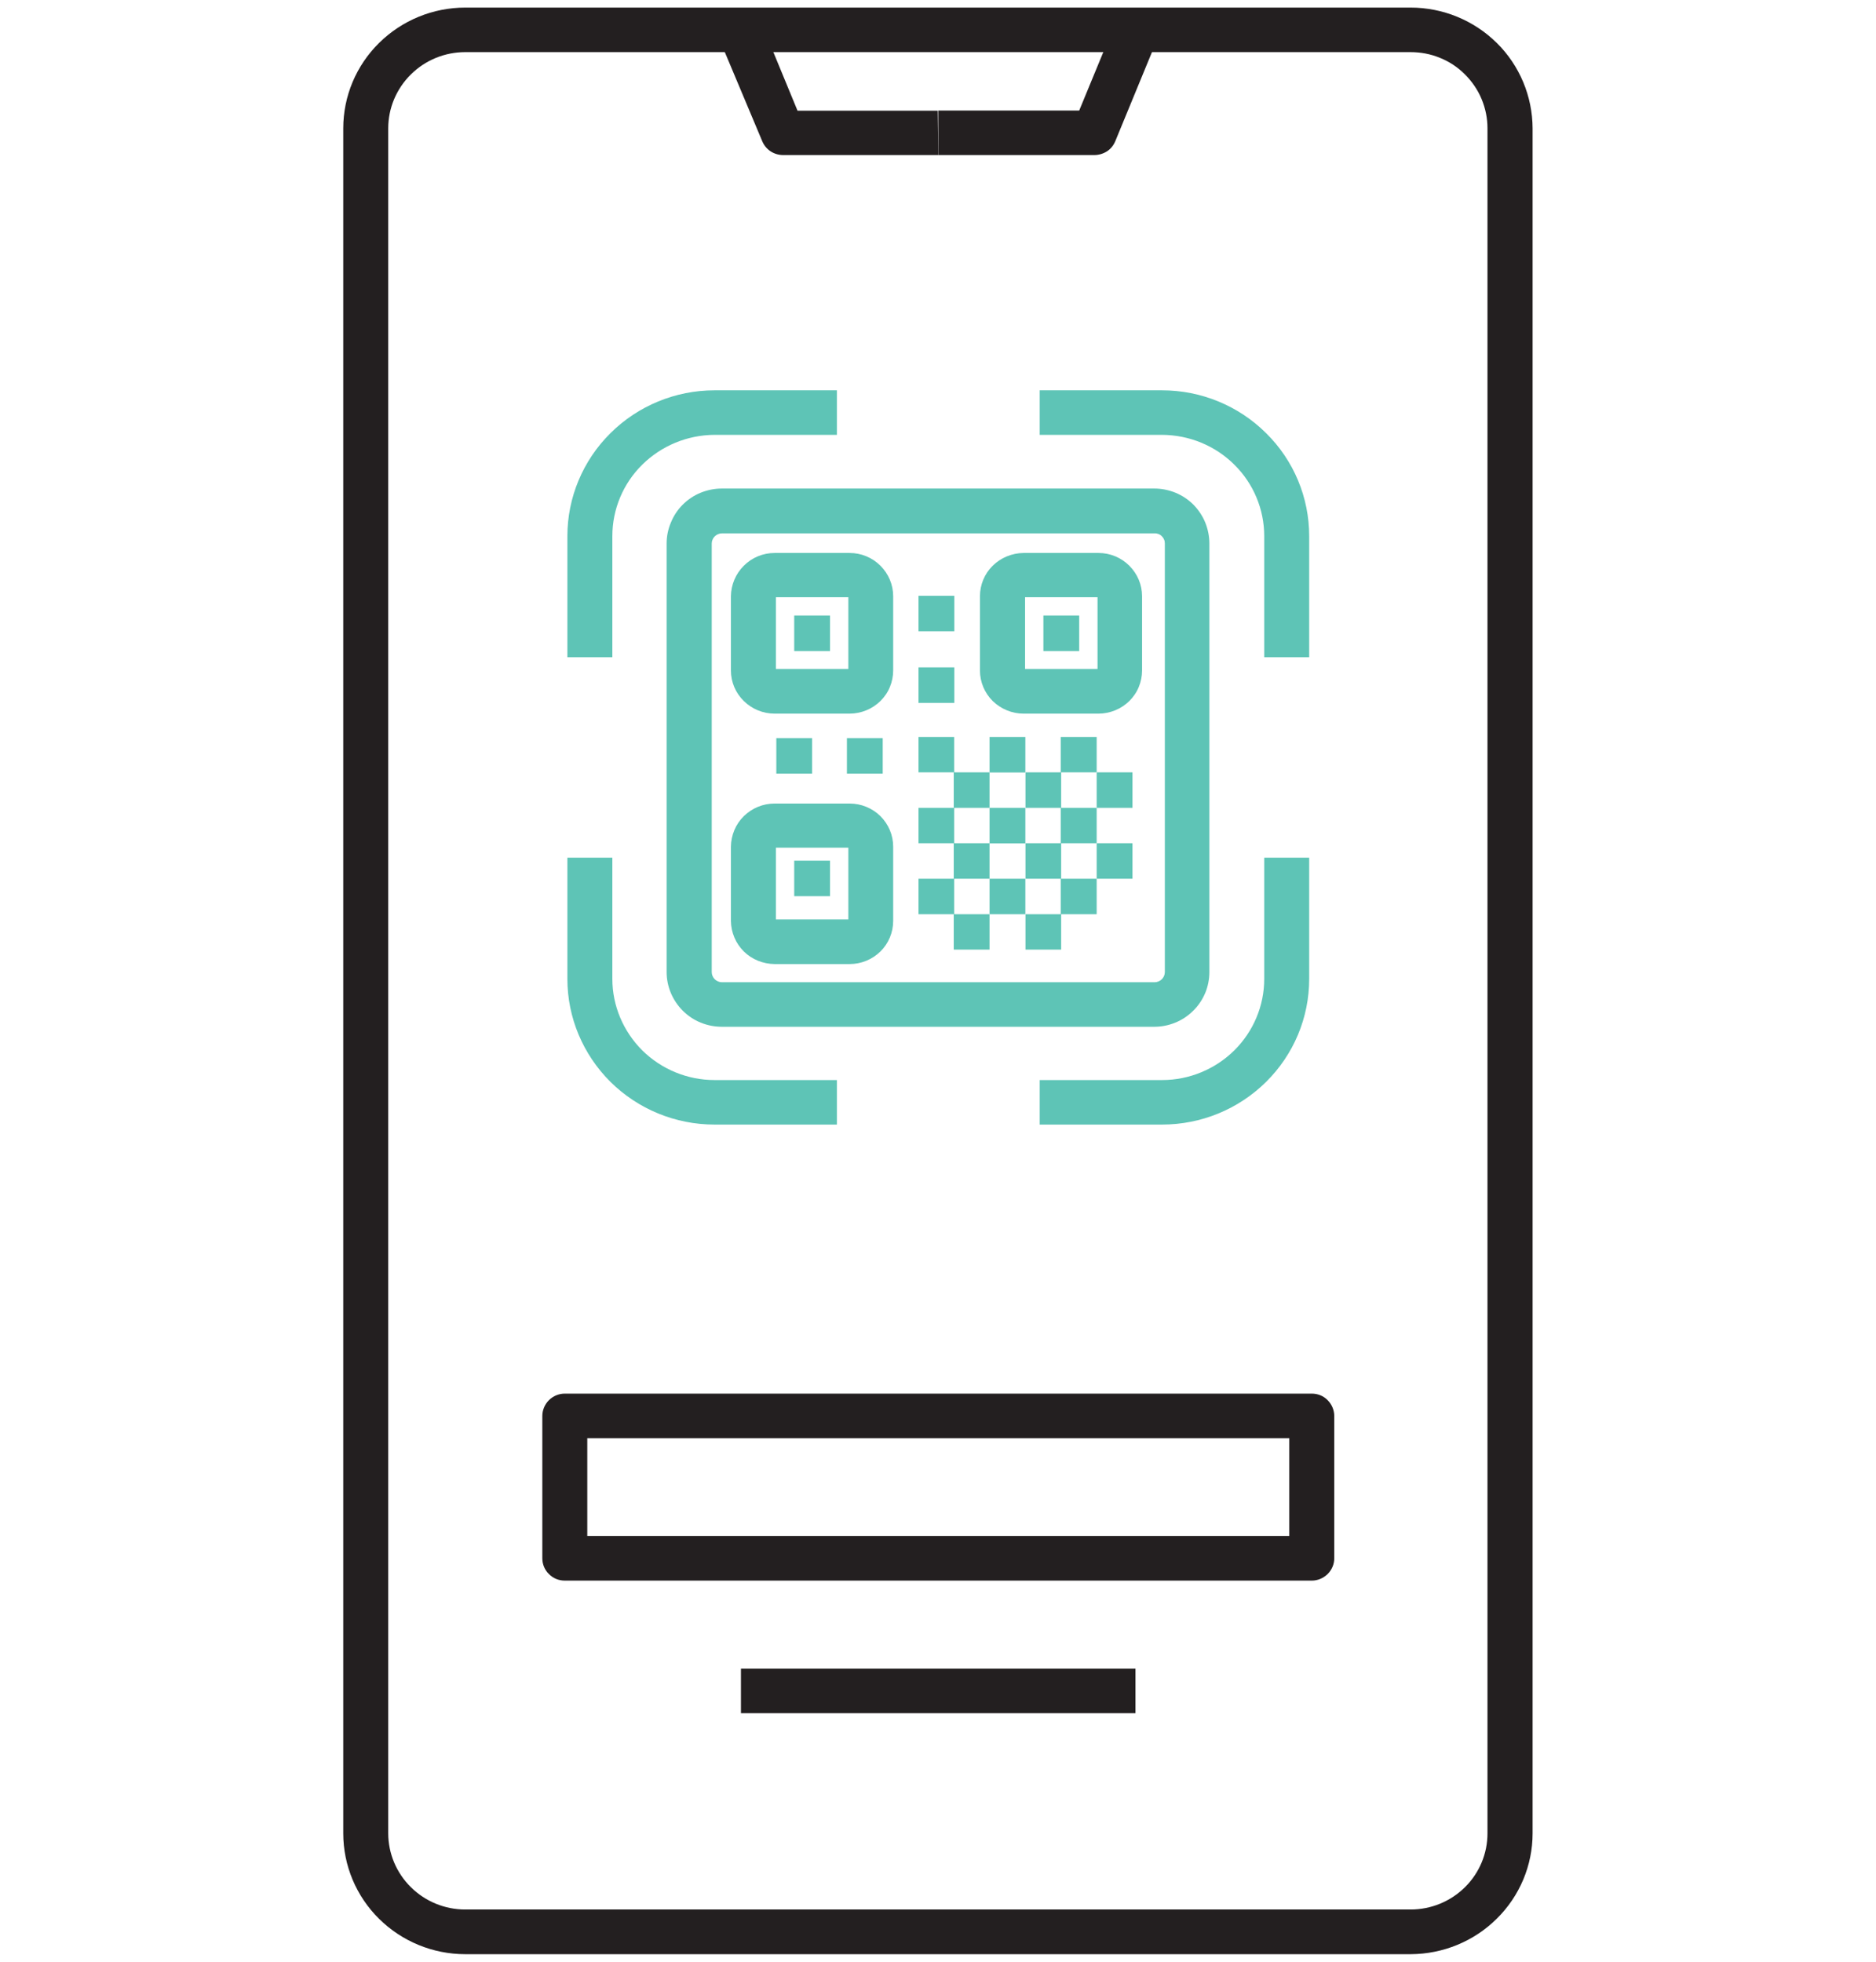 <?xml version="1.0" encoding="utf-8"?>
<!-- Generator: Adobe Illustrator 23.0.0, SVG Export Plug-In . SVG Version: 6.00 Build 0)  -->
<svg version="1.1" id="Layer_1" xmlns="http://www.w3.org/2000/svg" xmlns:xlink="http://www.w3.org/1999/xlink" x="0px" y="0px"
	 viewBox="0 0 131 137" style="enable-background:new 0 0 131 137;" xml:space="preserve">
<style type="text/css">
	.st0{fill:#5EC4B6;}
	.st1{fill:#231F20;}
</style>
<g>
	<rect x="72.86" y="42.99" class="st0" width="2.5" height="2.48"/>
	<rect x="55.46" y="42.99" class="st0" width="2.5" height="2.48"/>
	<rect x="55.46" y="60.11" class="st0" width="2.5" height="2.48"/>
	<polygon class="st0" points="66.6,66.32 69.1,66.32 69.1,63.85 66.63,63.85 66.63,61.37 69.1,61.37 69.1,58.89 66.63,58.89 
		66.63,56.42 69.1,56.42 69.1,53.94 66.63,53.94 66.63,51.47 64.14,51.47 64.14,53.94 66.6,53.94 66.6,56.42 64.14,56.42 
		64.14,58.89 66.6,58.89 66.6,61.37 64.14,61.37 64.14,63.85 66.6,63.85 	"/>
	<rect x="69.1" y="61.37" class="st0" width="2.5" height="2.48"/>
	<rect x="69.1" y="56.42" class="st0" width="2.5" height="2.48"/>
	<rect x="76.58" y="53.94" class="st0" width="2.5" height="2.48"/>
	<rect x="76.58" y="58.89" class="st0" width="2.5" height="2.48"/>
	<rect x="59.14" y="51.55" class="st0" width="2.5" height="2.48"/>
	<rect x="54.21" y="51.55" class="st0" width="2.5" height="2.48"/>
	<rect x="64.14" y="46.61" class="st0" width="2.5" height="2.48"/>
	<rect x="64.14" y="41.61" class="st0" width="2.5" height="2.48"/>
	<rect x="69.1" y="51.47" class="st0" width="2.5" height="2.48"/>
	<polygon class="st0" points="74.07,56.42 74.07,58.89 71.61,58.89 71.61,61.37 74.07,61.37 74.07,63.85 71.61,63.85 71.61,66.32 
		74.1,66.32 74.1,63.85 76.58,63.85 76.58,61.37 74.1,61.37 74.1,58.89 76.58,58.89 76.58,56.42 74.1,56.42 74.1,53.94 76.58,53.94 
		76.58,51.47 74.07,51.47 74.07,53.94 71.61,53.94 71.61,56.42 	"/>
	<path class="st0" d="M81.34,37.96v29.93c0,0.19-0.08,0.37-0.21,0.5c-0.13,0.13-0.32,0.21-0.5,0.21H50.41
		c-0.19,0-0.37-0.08-0.5-0.21c-0.13-0.13-0.21-0.31-0.21-0.5V37.96c0-0.19,0.08-0.37,0.21-0.5c0.13-0.13,0.32-0.21,0.5-0.21H80.6
		c0.1-0.01,0.19,0.01,0.28,0.04c0.09,0.03,0.17,0.08,0.24,0.15c0.07,0.07,0.13,0.15,0.16,0.23C81.33,37.77,81.34,37.86,81.34,37.96z
		 M46.55,37.96v29.93c0,1.01,0.41,1.98,1.13,2.7c0.72,0.72,1.7,1.12,2.73,1.12H80.6c0.51,0,1.01-0.1,1.47-0.29
		c0.47-0.19,0.89-0.47,1.25-0.83c0.36-0.35,0.64-0.77,0.84-1.24c0.19-0.46,0.29-0.96,0.29-1.46V37.96c0-0.5-0.1-1-0.29-1.47
		c-0.19-0.47-0.48-0.89-0.83-1.25c-0.36-0.36-0.79-0.64-1.25-0.83c-0.47-0.19-0.97-0.29-1.48-0.29H50.41c-0.51,0-1.01,0.1-1.48,0.29
		c-0.47,0.19-0.9,0.48-1.25,0.83c-0.36,0.36-0.64,0.78-0.83,1.25C46.65,36.96,46.55,37.45,46.55,37.96z"/>
	<path class="st0" d="M71.58,41.71h5.06v5.01h-5.06V41.71z M71.47,49.84h5.24c0.4,0,0.79-0.08,1.16-0.23s0.7-0.37,0.99-0.65
		c0.28-0.28,0.51-0.61,0.66-0.98c0.15-0.36,0.23-0.76,0.23-1.15v-5.19c0-0.8-0.32-1.56-0.89-2.13c-0.57-0.57-1.34-0.89-2.15-0.89
		h-5.24c-0.81,0.01-1.58,0.33-2.15,0.89c-0.57,0.56-0.89,1.33-0.89,2.13v5.19c0,0.8,0.32,1.56,0.89,2.13
		C69.9,49.52,70.67,49.84,71.47,49.84z"/>
	<path class="st0" d="M54.18,41.71h5.06v5.01h-5.06V41.71z M54.09,49.84h5.24c0.4,0,0.79-0.08,1.16-0.23s0.7-0.37,0.99-0.65
		c0.28-0.28,0.51-0.61,0.66-0.98c0.15-0.36,0.23-0.76,0.23-1.15v-5.19c0-0.8-0.32-1.56-0.89-2.13c-0.57-0.57-1.34-0.89-2.15-0.89
		h-5.24c-0.81,0-1.58,0.32-2.15,0.89s-0.89,1.33-0.9,2.13v5.19c0,0.8,0.32,1.56,0.9,2.13C52.51,49.52,53.28,49.84,54.09,49.84z"/>
	<path class="st0" d="M54.18,59.2h5.06v5.01h-5.06V59.2z M54.09,67.33h5.24c0.81,0,1.58-0.32,2.15-0.88
		c0.57-0.56,0.89-1.33,0.89-2.13v-5.19c0-0.8-0.32-1.56-0.89-2.13c-0.57-0.56-1.34-0.88-2.15-0.88h-5.24
		c-0.81,0-1.58,0.32-2.15,0.88c-0.57,0.56-0.89,1.33-0.9,2.13v5.19c0.01,0.8,0.33,1.56,0.9,2.13
		C52.51,67.01,53.28,67.32,54.09,67.33z"/>
	<path class="st0" d="M81.15,27.26H72.6v3.11h8.55c1.89,0.01,3.7,0.75,5.04,2.08c1.34,1.32,2.09,3.12,2.09,4.99v8.46h3.14v-8.46
		c0-2.7-1.08-5.29-3.01-7.19C86.49,28.34,83.88,27.26,81.15,27.26z"/>
	<path class="st0" d="M42.76,37.44c0-1.87,0.75-3.67,2.09-4.99c1.34-1.32,3.15-2.07,5.04-2.08h8.55v-3.11h-8.55
		c-2.72,0-5.34,1.08-7.26,2.99c-1.93,1.91-3.01,4.5-3.01,7.19v8.46h3.14V37.44z"/>
	<path class="st0" d="M42.76,68.37V59.9h-3.14v8.47c0,2.7,1.09,5.28,3.01,7.19c1.93,1.91,4.54,2.98,7.26,2.98h8.55v-3.11h-8.55
		c-1.89,0-3.7-0.75-5.04-2.07C43.52,72.03,42.76,70.24,42.76,68.37z"/>
	<path class="st0" d="M88.28,68.37c0,1.87-0.75,3.66-2.09,4.99c-1.34,1.32-3.15,2.07-5.03,2.07H72.6v3.11h8.55
		c2.72,0,5.33-1.07,7.26-2.98c1.93-1.91,3.01-4.49,3.01-7.19V59.9h-3.14V68.37z"/>
	<path class="st1" d="M32.49,3.64c-1.43,0-2.79,0.56-3.8,1.56c-1.01,1-1.58,2.35-1.58,3.76v119.08c0,1.41,0.57,2.76,1.58,3.76
		c1.01,1,2.37,1.56,3.8,1.56h66.01c1.43,0,2.79-0.56,3.8-1.56c1.01-1,1.57-2.35,1.57-3.76V8.96c0-0.7-0.14-1.39-0.41-2.04
		s-0.67-1.23-1.17-1.73s-1.09-0.89-1.74-1.15c-0.65-0.27-1.35-0.4-2.06-0.4H32.49z M98.51,136.48H32.49c-2.26,0-4.42-0.89-6.02-2.47
		c-1.6-1.58-2.5-3.73-2.5-5.96V8.96c0-2.24,0.9-4.38,2.5-5.96c1.6-1.58,3.76-2.47,6.02-2.47h66.01c2.26,0,4.42,0.89,6.02,2.47
		c1.6,1.58,2.49,3.73,2.5,5.96v119.08c0,2.24-0.9,4.38-2.5,5.96C102.93,135.58,100.77,136.47,98.51,136.48z"/>
	<path class="st1" d="M76.41,10.83H65.52V7.72h9.84l2.57-6.23l2.91,1.18l-2.96,7.19c-0.12,0.29-0.32,0.54-0.58,0.71
		C77.03,10.74,76.72,10.83,76.41,10.83z"/>
	<path class="st1" d="M65.52,10.83H54.69c-0.31,0-0.62-0.09-0.88-0.26c-0.26-0.17-0.46-0.42-0.58-0.7l-3.02-7.19l2.91-1.18
		l2.57,6.23h9.79L65.52,10.83z"/>
	<path class="st1" d="M41.01,107.27h49.02v-6.83H41.01V107.27z M91.6,110.39H39.44c-0.42,0-0.82-0.16-1.11-0.46
		c-0.3-0.29-0.46-0.69-0.46-1.1v-9.94c0-0.41,0.17-0.81,0.46-1.1c0.29-0.29,0.69-0.46,1.11-0.46H91.6c0.42,0,0.82,0.16,1.11,0.46
		c0.29,0.29,0.46,0.69,0.46,1.1v9.95c0,0.41-0.17,0.8-0.46,1.09C92.41,110.22,92.02,110.39,91.6,110.39z"/>
	<rect x="51.74" y="116.54" class="st1" width="27.55" height="3.11"/>
</g>
</svg>
